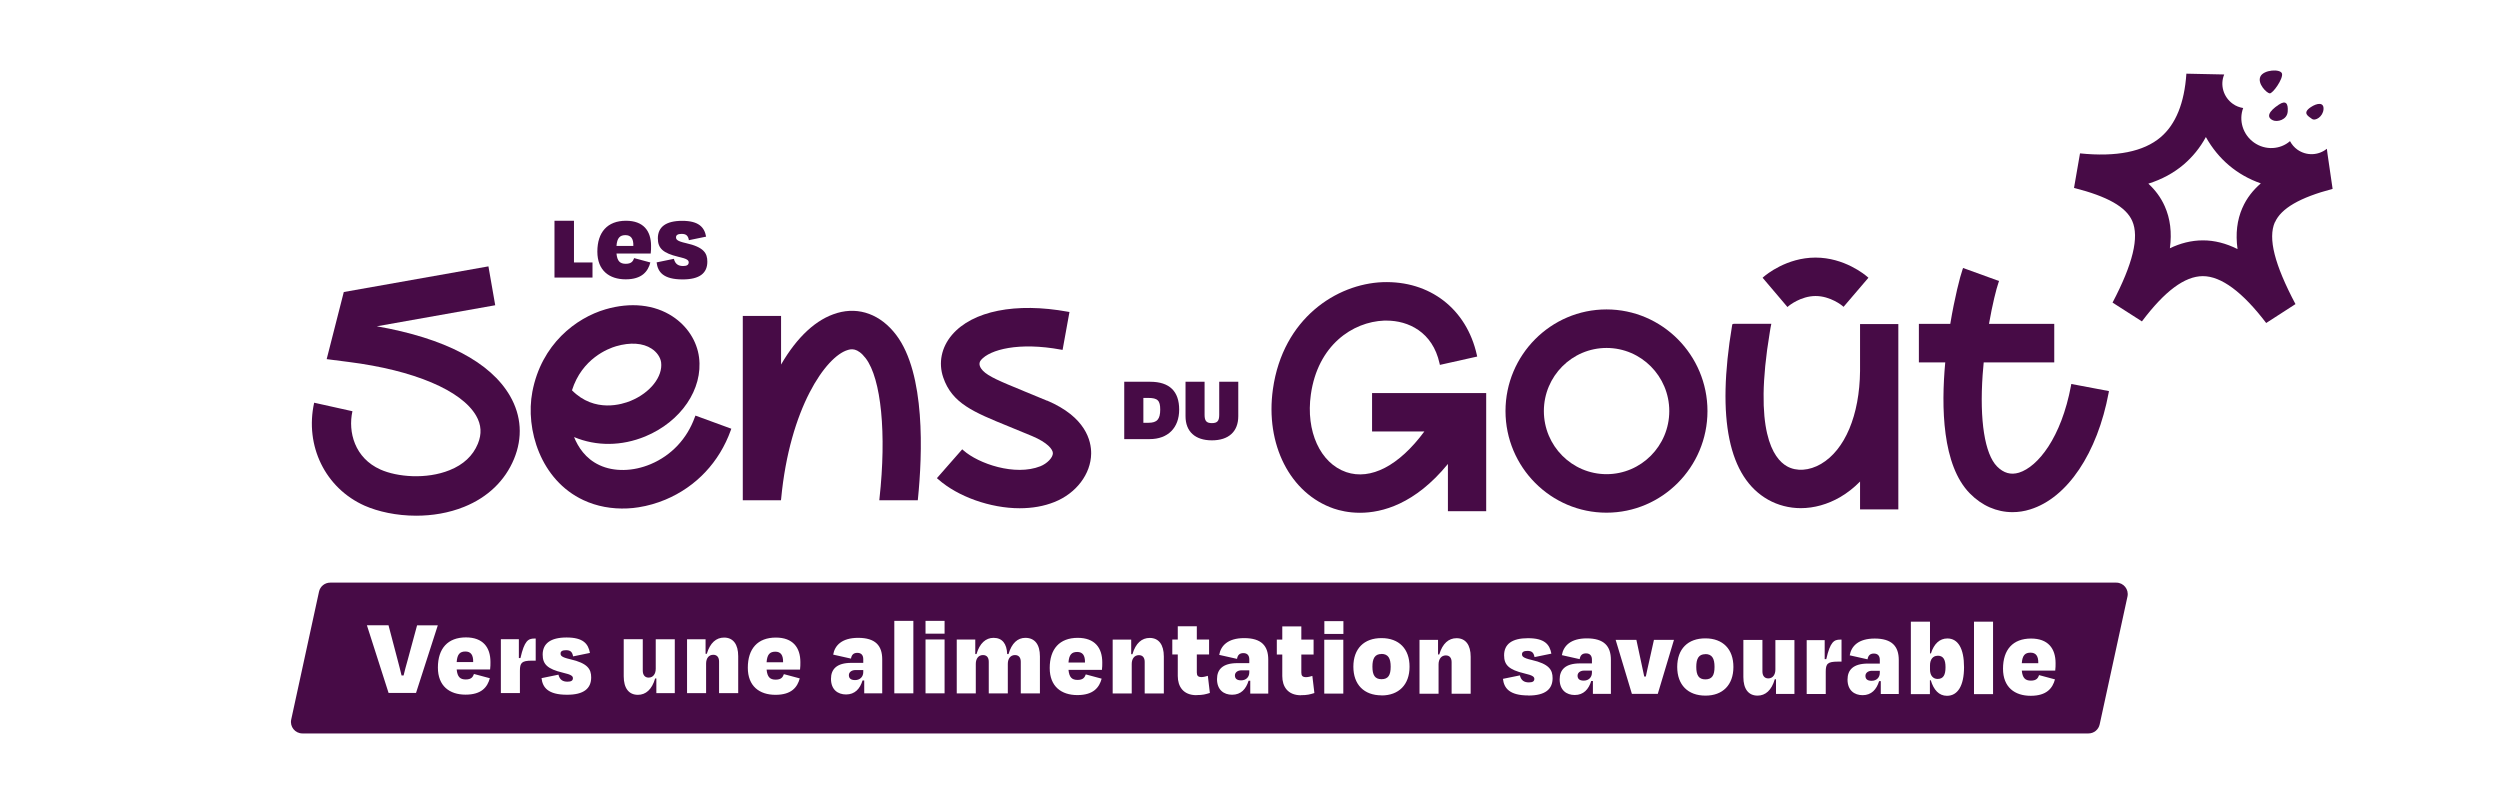 <svg width="285" height="92" viewBox="0 0 285 92" fill="none" xmlns="http://www.w3.org/2000/svg">
<g clip-path="url(#clip0_172_1012)">
<path d="M119.355 45.676C118.38 45.261 117.505 44.907 116.711 44.584L116.62 44.543C114.046 43.491 112.679 42.914 112.055 42.266C111.804 42.003 111.442 41.497 111.834 41.042C112.85 39.848 116.148 38.968 120.954 39.858L121.135 39.888L121.919 35.568L121.738 35.537C115.806 34.455 110.869 35.436 108.526 38.178C107.32 39.595 106.958 41.366 107.531 43.035C108.536 45.98 110.96 46.971 114.991 48.611C115.786 48.934 116.68 49.299 117.666 49.714C119.415 50.452 120.029 51.231 120.029 51.667C120.029 52.173 119.365 52.85 118.601 53.154C115.715 54.297 111.543 52.861 109.833 51.343L109.693 51.221L106.807 54.51L106.948 54.631C109.18 56.615 112.91 57.94 116.238 57.94C117.686 57.94 119.013 57.708 120.199 57.232C122.683 56.25 124.362 54.034 124.392 51.717C124.412 50.26 123.779 47.538 119.365 45.666L119.355 45.676Z" fill="#470B46"/>
<path d="M156.405 49.187H162.377C159.492 53.093 156.264 54.773 153.469 53.822C150.503 52.8 148.844 49.167 149.438 44.968C150.232 39.342 154.203 36.691 157.783 36.549C157.883 36.549 157.974 36.549 158.074 36.549C160.527 36.549 163.312 37.824 164.107 41.416L164.147 41.598L168.4 40.647L168.36 40.465C167.193 35.213 163.001 31.975 157.612 32.167C152.393 32.37 146.26 36.266 145.114 44.351C144.219 50.665 147.075 56.27 152.062 57.981C152.695 58.193 153.721 58.456 155.038 58.456C157.561 58.456 161.312 57.475 165.062 52.891V58.274H169.426V44.806H156.415V49.197L156.405 49.187Z" fill="#470B46"/>
<path d="M183.14 35.274C176.795 35.274 171.627 40.475 171.627 46.86C171.627 53.245 176.795 58.446 183.14 58.446C189.484 58.446 194.652 53.245 194.652 46.86C194.652 40.475 189.484 35.274 183.14 35.274ZM190.298 46.86C190.298 50.827 187.091 54.055 183.15 54.055C179.208 54.055 176.001 50.827 176.001 46.86C176.001 42.894 179.208 39.666 183.15 39.666C187.091 39.666 190.298 42.894 190.298 46.86Z" fill="#470B46"/>
<path d="M236.126 43.774L236.096 43.956C234.99 49.896 232.315 53.215 230.164 53.883C229.229 54.166 228.414 53.933 227.66 53.174C226.263 51.747 225.659 47.943 226.021 42.732C226.051 42.256 226.092 41.78 226.142 41.315H234.185V36.923H226.745C227.137 34.687 227.57 32.957 227.831 32.208L227.891 32.036L223.789 30.549L223.729 30.721C223.447 31.52 222.824 33.959 222.331 36.923H218.752V41.315H221.758C221.286 46.405 221.406 53.043 224.563 56.25C225.931 57.647 227.62 58.385 229.43 58.385C230.103 58.385 230.777 58.284 231.441 58.072C235.673 56.766 239.102 51.666 240.389 44.766L240.419 44.583L236.136 43.774H236.126Z" fill="#470B46"/>
<path d="M212.046 42.286C211.996 47.326 210.327 51.292 207.592 52.891C206.255 53.67 204.797 53.771 203.711 53.154C202.173 52.284 199.87 49.147 201.76 37.854C201.791 37.652 201.821 37.49 201.841 37.359L201.931 36.913H197.648L197.487 36.964L197.457 37.116C195.678 47.751 197.065 54.429 201.569 56.969C202.685 57.596 203.972 57.93 205.289 57.93C206.808 57.93 208.356 57.495 209.774 56.675C210.588 56.2 211.352 55.603 212.046 54.894V58.072H216.41V36.944H212.046V42.286Z" fill="#470B46"/>
<path d="M95.426 35.689C93.073 36.367 90.881 38.391 89.041 41.558V36.013H84.678V57.029H89.031L89.051 56.857C90.027 46.516 94.159 40.617 96.652 39.898C97.004 39.797 97.728 39.585 98.694 40.849C100.463 43.177 101.076 49.44 100.262 56.817L100.242 57.029H104.626L104.646 56.857C105.158 51.778 105.52 42.6 102.162 38.178C100.403 35.861 97.95 34.95 95.446 35.679L95.426 35.689Z" fill="#470B46"/>
<path d="M203.781 34.991L203.922 34.869C203.922 34.869 205.279 33.746 206.978 33.746C208.677 33.746 210.015 34.849 210.025 34.859L210.165 34.981L213.001 31.662L212.86 31.54C212.599 31.318 210.256 29.365 206.968 29.365C203.68 29.365 201.338 31.318 201.076 31.54L200.936 31.662L203.65 34.859L203.771 35.001L203.781 34.991Z" fill="#470B46"/>
<path d="M88.388 74.292C87.764 74.292 87.452 74.606 87.392 75.496H89.272C89.292 74.667 88.991 74.292 88.388 74.292Z" fill="#470B46"/>
<path d="M212.659 77.044C212.659 77.379 212.84 77.611 213.363 77.611C213.936 77.611 214.298 77.227 214.298 76.701V76.468H213.403C212.981 76.468 212.659 76.701 212.659 77.044Z" fill="#470B46"/>
<path d="M179.842 77.024C179.842 77.358 180.023 77.591 180.546 77.591C181.119 77.591 181.481 77.206 181.481 76.68V76.448H180.586C180.164 76.448 179.842 76.68 179.842 77.024Z" fill="#470B46"/>
<path d="M140.781 76.994C140.781 77.328 140.962 77.56 141.485 77.56C142.058 77.56 142.42 77.176 142.42 76.65V76.417H141.525C141.102 76.417 140.781 76.65 140.781 76.994Z" fill="#470B46"/>
<path d="M96.773 76.963C96.773 77.297 96.954 77.53 97.477 77.53C98.05 77.53 98.412 77.146 98.412 76.62V76.387H97.517C97.095 76.387 96.773 76.619 96.773 76.963Z" fill="#470B46"/>
<path d="M122.803 74.323C122.18 74.323 121.868 74.626 121.808 75.527H123.688C123.708 74.697 123.407 74.323 122.803 74.323Z" fill="#470B46"/>
<path d="M157.491 74.555C156.727 74.555 156.456 75.071 156.456 76.002C156.456 76.943 156.727 77.429 157.491 77.429C158.275 77.429 158.537 76.943 158.537 76.002C158.537 75.061 158.265 74.555 157.491 74.545V74.555Z" fill="#470B46"/>
<path d="M194.411 74.576C193.646 74.576 193.375 75.092 193.375 76.022C193.375 76.964 193.646 77.449 194.411 77.449C195.195 77.449 195.456 76.964 195.456 76.022C195.456 75.082 195.185 74.565 194.411 74.565V74.576Z" fill="#470B46"/>
<path d="M231.481 74.403C230.857 74.403 230.546 74.707 230.485 75.608H232.365C232.386 74.778 232.084 74.403 231.481 74.403Z" fill="#470B46"/>
<path d="M220.884 74.758C220.351 74.758 220.019 75.183 220.019 75.85V76.336C220.019 76.994 220.361 77.399 220.884 77.399C221.537 77.399 221.789 76.953 221.789 76.063C221.789 75.172 221.527 74.748 220.884 74.748V74.758Z" fill="#470B46"/>
<path d="M53.057 74.272C52.434 74.272 52.122 74.576 52.062 75.476H53.942C53.962 74.646 53.66 74.272 53.057 74.272Z" fill="#470B46"/>
<path d="M241.244 66.42H37.643C37.03 66.42 36.497 66.845 36.367 67.452L33.199 82.023C33.018 82.843 33.642 83.612 34.476 83.612H238.087C238.7 83.612 239.233 83.186 239.363 82.579L242.531 68.008C242.712 67.189 242.088 66.42 241.254 66.42H241.244ZM47.426 78.997H44.299L41.826 71.277H44.289L45.345 75.294C45.496 75.871 45.647 76.437 45.777 77.004H46.009C46.149 76.437 46.29 75.871 46.461 75.294L47.547 71.287H49.91L47.426 78.997ZM55.882 76.316H52.061C52.142 77.166 52.453 77.459 53.097 77.459C53.74 77.459 53.911 77.166 54.032 76.832L55.842 77.318C55.57 78.319 54.907 79.19 53.077 79.19C51.247 79.19 49.92 78.208 49.92 76.103C49.92 73.928 51.046 72.663 53.117 72.663C55.047 72.663 55.912 73.786 55.912 75.466C55.912 75.759 55.912 75.992 55.872 76.316H55.882ZM61.06 75.314H60.648C59.481 75.314 59.27 75.557 59.27 76.457V79.007H57.099V72.865H59.15V75.021H59.331C59.783 73.037 60.215 72.794 60.919 72.794H61.07V75.314H61.06ZM64.629 79.2C62.447 79.2 61.854 78.35 61.734 77.308L63.664 76.913C63.805 77.51 64.177 77.712 64.69 77.712C65.102 77.712 65.303 77.601 65.313 77.328C65.313 77.085 65.172 76.913 64.147 76.68C62.417 76.265 61.864 75.729 61.864 74.626C61.864 73.371 62.749 72.673 64.589 72.673C66.479 72.673 67.062 73.381 67.253 74.434L65.333 74.828C65.243 74.343 65.052 74.12 64.529 74.12C64.106 74.12 63.905 74.252 63.905 74.495C63.905 74.737 63.986 74.919 65.001 75.152C67.002 75.608 67.394 76.285 67.394 77.227C67.394 78.481 66.56 79.21 64.629 79.2ZM76.936 79.018H74.824V77.348H74.684C74.322 78.603 73.618 79.21 72.723 79.21C71.677 79.21 71.104 78.441 71.104 77.095V72.865H73.276V76.457C73.276 76.943 73.517 77.247 73.94 77.247C74.462 77.247 74.754 76.822 74.754 76.235V72.876H76.926V79.018H76.936ZM84.145 79.018H81.973V75.415C81.973 74.93 81.742 74.646 81.309 74.646C80.797 74.646 80.495 75.051 80.495 75.648V79.018H78.323V72.876H80.435V74.535H80.575C80.947 73.28 81.651 72.683 82.546 72.683C83.582 72.683 84.155 73.452 84.155 74.798V79.028L84.145 79.018ZM91.213 76.336H87.392C87.473 77.186 87.784 77.48 88.428 77.48C89.071 77.48 89.242 77.186 89.363 76.852L91.173 77.338C90.901 78.34 90.238 79.21 88.408 79.21C86.578 79.21 85.251 78.228 85.251 76.124C85.251 73.948 86.377 72.683 88.448 72.683C90.378 72.683 91.243 73.806 91.243 75.486C91.243 75.78 91.243 76.012 91.203 76.336H91.213ZM100.563 79.038H98.522V77.571H98.331C98.04 78.522 97.457 79.169 96.451 79.169C95.516 79.169 94.732 78.623 94.732 77.388C94.732 76.296 95.375 75.567 97.055 75.567H98.412V75.142C98.412 74.697 98.191 74.424 97.738 74.424C97.326 74.424 97.085 74.626 97.014 75.081L94.983 74.626C95.164 73.564 95.989 72.714 97.829 72.714C99.799 72.714 100.573 73.604 100.573 75.162V79.048L100.563 79.038ZM104.123 79.038H101.951V70.781H104.123V79.038ZM107.682 79.038H105.51V72.896H107.682V79.038ZM107.682 72.238H105.51V70.781H107.682V72.238ZM118.541 79.048H116.369V75.446C116.369 74.96 116.138 74.677 115.705 74.677C115.192 74.677 114.891 75.091 114.891 75.678V79.048H112.719V75.446C112.719 74.96 112.498 74.677 112.056 74.677C111.543 74.677 111.241 75.091 111.241 75.678V79.048H109.069V72.906H111.181V74.565H111.322C111.683 73.321 112.387 72.714 113.262 72.714C114.267 72.714 114.77 73.381 114.82 74.565H114.971C115.333 73.321 116.007 72.714 116.892 72.714C117.978 72.714 118.551 73.483 118.551 74.828V79.058L118.541 79.048ZM125.629 76.366H121.808C121.889 77.216 122.2 77.51 122.844 77.51C123.487 77.51 123.658 77.216 123.779 76.882L125.589 77.368C125.317 78.37 124.654 79.24 122.824 79.24C120.994 79.24 119.667 78.259 119.667 76.154C119.667 73.978 120.793 72.714 122.864 72.714C124.794 72.714 125.659 73.837 125.659 75.516C125.659 75.81 125.659 76.043 125.619 76.366H125.629ZM132.667 79.058H130.495V75.456C130.495 74.97 130.264 74.687 129.832 74.687C129.319 74.687 129.017 75.102 129.017 75.689V79.058H126.845V72.916H128.957V74.575H129.098C129.47 73.311 130.173 72.724 131.068 72.724C132.104 72.724 132.677 73.503 132.677 74.838V79.068L132.667 79.058ZM136.397 79.25C134.879 79.25 134.266 78.249 134.266 77.065V74.606H133.642V72.906H134.266V71.398H136.437V72.906H137.835V74.606H136.437V76.66C136.437 77.024 136.568 77.186 136.98 77.186C137.221 77.186 137.533 77.095 137.694 77.044L137.925 78.997C137.423 79.149 137.131 79.24 136.397 79.24V79.25ZM144.571 79.068H142.53V77.601H142.339C142.048 78.552 141.474 79.2 140.459 79.2C139.524 79.2 138.74 78.653 138.74 77.419C138.74 76.326 139.373 75.597 141.062 75.597H142.42V75.172C142.42 74.727 142.198 74.454 141.746 74.454C141.334 74.454 141.092 74.656 141.022 75.112L138.991 74.656C139.172 73.594 139.996 72.744 141.836 72.744C143.807 72.744 144.581 73.634 144.581 75.193V79.078L144.571 79.068ZM148.311 79.26C146.793 79.26 146.18 78.259 146.18 77.075V74.616H145.557V72.916H146.18V71.408H148.352V72.916H149.749V74.616H148.352V76.67C148.352 77.034 148.482 77.196 148.895 77.196C149.136 77.196 149.448 77.105 149.608 77.055L149.84 79.007C149.337 79.159 149.045 79.25 148.311 79.25V79.26ZM153.137 79.068H150.966V72.926H153.137V79.068ZM153.148 72.268H150.976V70.811H153.148V72.268ZM157.501 79.27C155.5 79.27 154.284 78.046 154.284 76.002C154.284 73.948 155.5 72.734 157.501 72.744C159.472 72.744 160.698 73.958 160.688 76.012C160.688 78.056 159.462 79.281 157.491 79.281L157.501 79.27ZM167.656 79.088H165.484V75.486C165.484 75 165.253 74.717 164.821 74.717C164.308 74.717 164.006 75.132 163.996 75.719V79.088H161.824V72.946H163.936V74.606H164.077C164.449 73.351 165.152 72.754 166.047 72.754C167.083 72.754 167.656 73.523 167.656 74.869V79.099V79.088ZM174.231 79.281C172.05 79.281 171.456 78.431 171.336 77.388L173.266 76.994C173.407 77.591 173.779 77.793 174.292 77.793C174.704 77.793 174.905 77.682 174.915 77.409C174.915 77.166 174.774 76.994 173.749 76.761C172.02 76.346 171.467 75.81 171.467 74.707C171.467 73.442 172.351 72.754 174.191 72.754C176.081 72.754 176.665 73.462 176.856 74.515L174.935 74.909C174.845 74.424 174.654 74.201 174.131 74.201C173.709 74.201 173.508 74.333 173.508 74.575C173.508 74.808 173.588 75 174.604 75.233C176.604 75.689 176.996 76.366 176.996 77.308C176.996 78.572 176.162 79.291 174.231 79.291V79.281ZM183.632 79.099H181.591V77.631H181.4C181.109 78.582 180.525 79.23 179.52 79.23C178.585 79.23 177.801 78.684 177.801 77.449C177.801 76.356 178.444 75.628 180.123 75.628H181.481V75.203C181.481 74.758 181.259 74.484 180.807 74.484C180.395 74.484 180.153 74.687 180.083 75.142L178.052 74.687C178.233 73.624 179.058 72.774 180.897 72.774C182.868 72.774 183.642 73.665 183.642 75.223V79.109L183.632 79.099ZM188.991 79.099H186.035L184.185 72.946H186.548L187.071 75.385C187.202 75.982 187.322 76.559 187.443 77.125H187.624C187.734 76.559 187.875 75.982 188.006 75.385L188.549 72.946H190.831L188.991 79.088V79.099ZM194.421 79.301C192.42 79.301 191.203 78.076 191.203 76.032C191.203 73.978 192.42 72.764 194.421 72.774C196.391 72.774 197.618 73.989 197.608 76.043C197.608 78.087 196.381 79.311 194.411 79.301H194.421ZM204.575 79.109H202.464V77.439H202.323C201.961 78.694 201.258 79.301 200.363 79.301C199.317 79.301 198.744 78.532 198.744 77.186V72.956H200.916V76.549C200.916 77.034 201.157 77.338 201.579 77.338C202.102 77.338 202.394 76.913 202.394 76.326V72.966H204.565V79.109H204.575ZM209.924 75.425H209.512C208.346 75.425 208.135 75.668 208.135 76.569V79.119H205.963V72.977H208.014V75.142H208.195C208.647 73.159 209.08 72.916 209.784 72.916H209.934V75.436L209.924 75.425ZM216.45 79.119H214.409V77.651H214.218C213.926 78.603 213.343 79.25 212.337 79.25C211.402 79.25 210.618 78.704 210.618 77.469C210.618 76.377 211.262 75.648 212.941 75.648H214.298V75.223C214.298 74.778 214.077 74.505 213.624 74.505C213.212 74.505 212.971 74.707 212.9 75.162L210.869 74.707C211.05 73.644 211.875 72.794 213.715 72.794C215.685 72.794 216.46 73.685 216.46 75.243V79.129L216.45 79.119ZM221.949 79.321C221.044 79.321 220.441 78.653 220.109 77.55H220.009V79.129H217.837V70.872H220.019V74.484H220.129C220.471 73.391 221.125 72.784 222 72.784C223.216 72.784 223.9 73.928 223.9 76.053C223.9 78.198 223.166 79.321 221.959 79.321H221.949ZM227.208 79.129H225.036V70.872H227.208V79.129ZM234.306 76.447H230.485C230.566 77.287 230.878 77.591 231.521 77.591C232.165 77.591 232.335 77.297 232.456 76.963L234.266 77.449C233.994 78.451 233.331 79.321 231.501 79.321C229.671 79.321 228.344 78.34 228.344 76.235C228.344 74.059 229.47 72.794 231.541 72.794C233.472 72.794 234.336 73.918 234.336 75.597C234.336 75.891 234.336 76.124 234.296 76.447H234.306Z" fill="#470B46"/>
<path d="M259.341 25.348C260.035 23.759 262.187 22.514 265.917 21.533L265.344 17.597L265.263 16.969C265.263 16.969 265.243 16.969 265.233 16.979C264.308 17.718 262.951 17.799 261.905 17.06C261.533 16.797 261.262 16.463 261.061 16.089C259.945 17.06 258.245 17.162 256.958 16.251C255.671 15.34 255.199 13.701 255.722 12.315C255.309 12.244 254.907 12.102 254.545 11.839C253.449 11.06 253.067 9.653 253.56 8.49L249.247 8.399C249.026 11.748 248.03 14.187 246.311 15.644C244.37 17.293 241.274 17.91 237.121 17.485L236.438 21.422C240.258 22.393 242.37 23.587 243.073 25.186C243.888 27.027 243.154 30.073 240.831 34.495L244.179 36.64C246.783 33.18 249.056 31.49 251.117 31.48H251.127C253.218 31.48 255.651 33.281 258.346 36.822L261.684 34.667C259.281 30.124 258.537 27.159 259.331 25.337L259.341 25.348ZM255.631 23.698C255.028 25.085 254.837 26.613 255.078 28.393C253.761 27.736 252.454 27.402 251.137 27.402C249.78 27.402 248.523 27.746 247.367 28.302C247.608 26.491 247.407 24.923 246.783 23.516C246.331 22.494 245.687 21.654 244.913 20.936C246.462 20.45 247.799 19.722 248.935 18.76C249.951 17.89 250.805 16.848 251.469 15.623C252.886 18.153 255.028 19.965 257.733 20.905C256.858 21.664 256.114 22.585 255.631 23.708V23.698Z" fill="#470B46"/>
<path d="M258.738 10.645C259.09 10.695 260.307 8.965 260.146 8.388C259.985 7.822 258.044 7.933 257.682 8.732C257.32 9.532 258.386 10.594 258.738 10.645Z" fill="#470B46"/>
<path d="M259.1 13.711C259.603 13.944 260.719 13.681 260.799 12.729C260.87 11.788 260.588 11.394 259.784 11.93C258.607 12.709 258.346 13.367 259.11 13.711H259.1Z" fill="#470B46"/>
<path d="M263.554 13.549C263.946 13.842 264.821 13.296 264.881 12.456C264.942 11.626 264.148 11.738 263.434 12.213C262.398 12.901 263.182 13.266 263.554 13.549Z" fill="#470B46"/>
<path d="M131.119 43.521H128.163V50.058H131.068C133.139 50.058 134.426 48.773 134.426 46.698C134.426 44.624 133.341 43.521 131.119 43.521ZM132.265 46.688C132.265 47.791 131.903 48.196 130.938 48.196H130.344V45.363H130.897C131.963 45.363 132.265 45.656 132.265 46.688Z" fill="#470B46"/>
<path d="M138.991 43.521V47.295C138.991 47.993 138.77 48.236 138.157 48.236C137.543 48.236 137.322 47.993 137.322 47.295V43.521H135.15V47.447C135.15 49.198 136.246 50.199 138.157 50.199C140.067 50.199 141.163 49.198 141.163 47.447V43.521H138.991Z" fill="#470B46"/>
<path d="M79.208 47.558C78.323 50.027 76.533 51.919 74.181 52.911C72.17 53.761 69.978 53.801 68.329 53.022C66.74 52.284 65.896 50.948 65.444 49.825C67.987 50.887 70.853 50.867 73.557 49.754C77.639 48.064 80.153 44.361 79.691 40.738C79.449 38.876 78.353 37.176 76.674 36.073C74.613 34.718 71.898 34.424 69.023 35.264C65.675 36.245 61.723 39.22 60.688 44.664C59.873 48.944 61.633 54.733 66.499 57.009C68.027 57.728 69.747 58.041 71.526 57.96C71.949 57.94 72.381 57.9 72.803 57.829C73.839 57.667 74.864 57.373 75.86 56.959C79.359 55.491 82.003 52.688 83.31 49.046L83.37 48.874L79.278 47.376L79.218 47.548L79.208 47.558ZM65.202 44.502C66.348 40.87 69.335 39.736 70.229 39.473C71.858 38.998 73.296 39.099 74.281 39.746C74.885 40.141 75.287 40.728 75.367 41.305C75.578 42.934 74.12 44.786 71.898 45.696C70.973 46.081 67.796 47.113 65.202 44.492V44.502Z" fill="#470B46"/>
<path d="M47.447 58.79C45.194 58.79 43.103 58.325 41.565 57.647C37.091 55.653 34.728 50.837 35.814 45.909L40.177 46.88C39.654 49.248 40.439 52.223 43.374 53.528C45.275 54.378 48.603 54.672 51.257 53.599C52.826 52.972 53.911 51.96 54.474 50.594C54.937 49.471 54.877 48.428 54.283 47.396C52.614 44.502 47.185 42.205 39.755 41.264L37.241 40.941L39.192 33.291L55.681 30.366L56.455 34.798L42.952 37.197C50.694 38.553 55.912 41.275 58.144 45.14C59.451 47.407 59.602 49.896 58.597 52.324C57.571 54.803 55.601 56.696 52.916 57.778C51.136 58.497 49.246 58.79 47.447 58.79Z" fill="#470B46"/>
<path d="M65.433 29.921V25.166H63.211V31.642H63.473H67.545V29.921H65.433Z" fill="#470B46"/>
<path d="M68.098 28.687C68.098 26.471 69.244 25.166 71.366 25.166C73.336 25.166 74.221 26.309 74.221 28.029C74.221 28.333 74.221 28.565 74.181 28.899H70.28C70.36 29.77 70.682 30.073 71.336 30.073C71.989 30.073 72.17 29.77 72.291 29.425L74.141 29.921C73.869 30.943 73.186 31.844 71.326 31.844C69.466 31.844 68.098 30.842 68.098 28.687ZM70.28 28.039H72.2C72.231 27.189 71.909 26.805 71.295 26.805C70.682 26.805 70.34 27.119 70.28 28.039Z" fill="#470B46"/>
<path d="M74.855 29.911L76.825 29.506C76.966 30.113 77.348 30.326 77.871 30.326C78.293 30.326 78.494 30.205 78.514 29.931C78.514 29.678 78.374 29.506 77.328 29.274C75.568 28.849 74.995 28.302 74.995 27.169C74.995 25.884 75.9 25.175 77.77 25.175C79.64 25.175 80.304 25.894 80.495 26.977L78.534 27.381C78.444 26.886 78.243 26.663 77.71 26.663C77.278 26.663 77.067 26.794 77.067 27.047C77.067 27.28 77.147 27.483 78.192 27.715C80.244 28.171 80.636 28.869 80.636 29.83C80.636 31.115 79.791 31.854 77.82 31.854C75.588 31.854 74.985 30.984 74.855 29.921V29.911Z" fill="#470B46"/>
</g>
<defs>
<clipPath id="clip0_172_1012">
<rect width="285" height="92" fill="white"/>
</clipPath>
</defs>
</svg>
